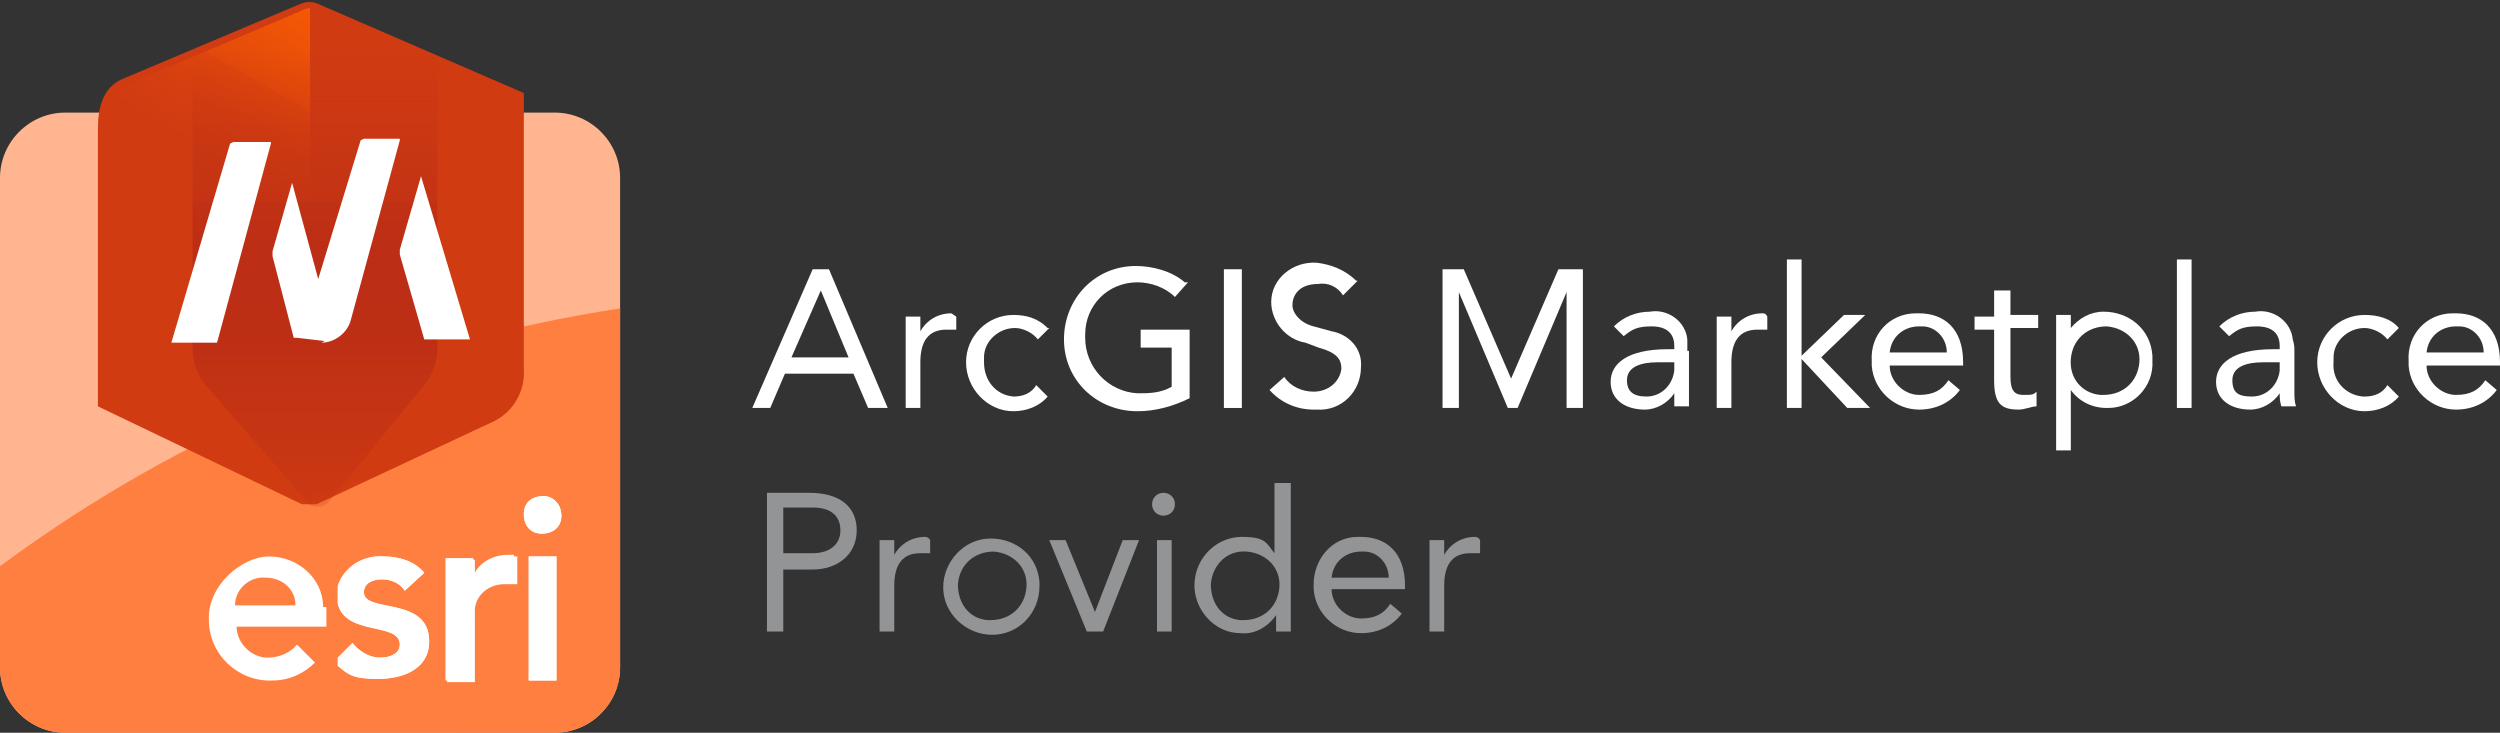 <?xml version="1.0" encoding="UTF-8"?> <svg xmlns="http://www.w3.org/2000/svg" xmlns:xlink="http://www.w3.org/1999/xlink" id="Layer_1" version="1.1" viewBox="0 0 153.2 44.9"><rect x="0" y="0" width="153.2" height="44.9" fill="#333333" stroke="none"/><!-- Generator: Adobe Illustrator 29.0.0, SVG Export Plug-In . SVG Version: 2.1.0 Build 186) --><defs><style> .st0 { fill: url(#linear-gradient1); } .st1 { fill: #929496; } .st2 { fill: url(#radial-gradient); } .st3 { fill: url(#linear-gradient); } .st4 { fill: #ff7f41; } .st5 { fill: #fff; } .st6 { fill: #ffb590; } </style><radialGradient id="radial-gradient" cx="-82.1" cy="702.2" fx="-82.1" fy="702.2" r="24" gradientTransform="translate(114.9 -730.2) scale(1.1)" gradientUnits="userSpaceOnUse"><stop offset="0" stop-color="#ff6000"></stop><stop offset=".5" stop-color="#d03b12"></stop></radialGradient><linearGradient id="linear-gradient" x1="22.1" y1="680.3" x2="8.4" y2="704" gradientTransform="translate(0 -678)" gradientUnits="userSpaceOnUse"><stop offset="0" stop-color="#ff6000"></stop><stop offset="0" stop-color="#ff6000" stop-opacity=".8"></stop><stop offset=".1" stop-color="#ff6000" stop-opacity=".6"></stop><stop offset=".2" stop-color="#ff6000" stop-opacity=".4"></stop><stop offset=".2" stop-color="#ff6000" stop-opacity=".3"></stop><stop offset=".3" stop-color="#ff6000" stop-opacity=".1"></stop><stop offset=".4" stop-color="#ff6000" stop-opacity="0"></stop><stop offset=".4" stop-color="#ff6000" stop-opacity="0"></stop><stop offset=".5" stop-color="#ff6000" stop-opacity="0"></stop></linearGradient><linearGradient id="linear-gradient1" x1="19.3" y1="678" x2="19.3" y2="709" gradientTransform="translate(0 -678)" gradientUnits="userSpaceOnUse"><stop offset="0" stop-color="#bc2e15" stop-opacity="0"></stop><stop offset="0" stop-color="#bc2e15" stop-opacity="0"></stop><stop offset=".1" stop-color="#bc2e15" stop-opacity="0"></stop><stop offset=".2" stop-color="#bc2e15" stop-opacity=".2"></stop><stop offset=".3" stop-color="#bc2e15" stop-opacity=".4"></stop><stop offset=".4" stop-color="#bc2e15" stop-opacity=".6"></stop><stop offset=".4" stop-color="#bc2e15" stop-opacity=".8"></stop><stop offset=".5" stop-color="#bc2e15"></stop><stop offset=".6" stop-color="#bc2e15" stop-opacity="1"></stop><stop offset=".7" stop-color="#bc2e15" stop-opacity=".9"></stop><stop offset=".7" stop-color="#bc2e15" stop-opacity=".8"></stop><stop offset=".8" stop-color="#bc2e15" stop-opacity=".6"></stop><stop offset=".9" stop-color="#bc2e15" stop-opacity=".4"></stop><stop offset="1" stop-color="#bc2e15" stop-opacity=".2"></stop><stop offset="1" stop-color="#bc2e15" stop-opacity=".1"></stop></linearGradient></defs><g id="text"><path class="st5" d="M50.8,16.5l3.6,8.5h-1.2l-.9-2.1h-4.2l-.9,2.1h-1.1l3.7-8.5h1ZM50.3,17.8l-1.8,4.1h3.5l-1.7-4.1h0Z"></path><path class="st5" d="M58.6,19.3v.9c-.3,0-.4,0-.6,0-1.1,0-1.6.7-1.6,2v2.8h-.9v-5.6h.9v.9h0c.4-.7,1.1-1.1,1.9-1.1,0,0,0,0,.3.2Z"></path><path class="st5" d="M64.3,20.1l-.7.7c-.3-.4-.9-.7-1.4-.7-1,0-1.9.8-1.9,1.8v.3c0,1.1.7,2,1.8,2.1h0c.6,0,1.1-.2,1.4-.7l.7.7c-.5.6-1.3.9-2.1.9-1.6,0-2.9-1.4-2.9-3s1.3-2.9,2.9-2.9c.8,0,1.5.2,2.1.8Z"></path><path class="st5" d="M72.8,17.3l-.8.9c-.6-.6-1.5-.9-2.3-.9-1.8,0-3.2,1.4-3.2,3.2v.2c0,1.8,1.4,3.3,3.2,3.4h0c.7,0,1.4,0,2.1-.4v-2.4h-1.9v-1.1h3v4.2c-1,.5-2.1.8-3.2.8-2.5,0-4.5-1.9-4.5-4.4s1.9-4.5,4.4-4.5h0c1,0,2.2.3,3,1Z"></path><path class="st5" d="M76.1,16.5v8.5h-1.1v-8.5h1.1Z"></path><path class="st5" d="M83.2,17.2l-.9.9c-.3-.5-.9-.8-1.5-.7-1.3,0-1.6.8-1.6,1.3s.5,1.1,1.3,1.3l1.1.3c1.1.2,1.9,1.1,1.8,2.2,0,1.5-1.2,2.7-2.7,2.6h-.2c-1,0-2-.4-2.7-1.2l.9-.8c.4.6,1.1.9,1.8.9.9,0,1.6-.6,1.7-1.4h0c0-.6-.3-1-1.4-1.3l-.8-.3c-1.2-.2-2.1-1.3-2.1-2.5,0-1.4,1.3-2.5,2.8-2.4h0c.8.1,1.7.4,2.4,1.1Z"></path><path class="st5" d="M89.7,16.5l2.9,6.7h0l2.9-6.7h1.5v8.5h-1v-7.1h0l-3,7.1h-.6l-3-7.1h0v7.1h-1v-8.5h1.3Z"></path><path class="st5" d="M103.5,21.5v2.5c0,.3,0,.6,0,.9h-.9c0-.3,0-.6,0-.8h0c-.4.6-1.1,1-1.8,1-1.2,0-2.1-.6-2.1-1.7s1-2,3.5-2h.4v-.2c0-.8-.5-1.2-1.4-1.2s-1.2.2-1.7.6l-.6-.6c.6-.6,1.4-.9,2.2-.9,1.1-.2,2.2.6,2.3,1.7,0,.3,0,.5,0,.7ZM100.9,24.3c.9,0,1.6-.7,1.7-1.6v-.5h-1c-1.1,0-1.9.3-1.9,1.1,0,.7.4,1,1.2,1Z"></path><path class="st5" d="M108.3,19.3v.9c-.3,0-.4,0-.6,0-1.1,0-1.6.7-1.6,2v2.8h-.9v-5.6h.9v.9h0c.4-.7,1.1-1.1,1.9-1.1.1,0,.2,0,.3.2Z"></path><path class="st5" d="M110.4,15.9v5.9l2.6-2.5h1.3l-2.7,2.6,3,3.1h-1.4l-2.8-3v3h-.9v-9.1h.9Z"></path><path class="st5" d="M120.3,22.2v.2h-4.5c0,1,.9,1.8,1.8,1.8s1.4-.3,1.8-.9l.7.6c-.6.8-1.5,1.2-2.5,1.2-1.5,0-2.8-1.2-2.9-2.7v-.3c-.1-1.6,1.1-2.9,2.7-2.9h.2c1.5,0,2.7.9,2.7,3ZM119.3,21.6c0-.9-.7-1.6-1.5-1.6h-.2c-.9,0-1.7.6-1.8,1.6h3.5Z"></path><path class="st5" d="M123.2,17.7v1.6h1.7v.8h-1.7v3c0,.9.3,1.1.8,1.1s.6,0,.8-.2v.9c-.3,0-.7.2-1.1.2-1.1,0-1.5-.4-1.5-1.8v-3.1h-1.2v-.8h1.2v-1.6h1Z"></path><path class="st5" d="M131.9,22.1c.1,1.6-1.2,2.9-2.7,2.9h-.1c-.9,0-1.7-.4-2.2-1.1h0v3.7h-.9v-8.3h.9v.8h0c.5-.6,1.2-1,2-1,1.6,0,2.9,1.1,3,2.7v.3ZM128.9,24.2c1.2,0,2.1-.8,2.2-2,.1-1.2-.8-2.1-2-2.2-1.2,0-2.1.8-2.2,2h0c-.1,1.2.7,2.1,1.8,2.2q.1,0,.2,0h0Z"></path><path class="st5" d="M134.3,15.9v9.1h-.9v-9.1h.9Z"></path><path class="st5" d="M140.6,21.5v2.5c0,.3,0,.6.1.9h-.9c-.1-.3-.1-.6-.1-.8h0c-.4.6-1.1,1-1.8,1-1.2,0-2.1-.6-2.1-1.7s1-2,3.5-2h.4v-.2c0-.8-.5-1.2-1.4-1.2s-1.2.2-1.7.6l-.6-.6c.6-.6,1.4-.9,2.2-.9,1.1-.2,2.2.6,2.3,1.7.1.3.1.5.1.7ZM138,24.3c.9,0,1.6-.7,1.7-1.6v-.5h-1c-1.1,0-1.9.3-1.9,1.1s.4,1,1.2,1Z"></path><path class="st5" d="M147,20.1l-.7.7c-.3-.4-.9-.7-1.4-.7-1,0-1.9.8-1.9,1.8v.3c-.1,1.1.7,2,1.8,2.1h.1c.6,0,1.1-.2,1.4-.7l.7.7c-.5.6-1.3.9-2.1.9-1.6,0-2.9-1.4-2.9-3s1.3-2.9,2.9-2.9c.8,0,1.6.2,2.1.8Z"></path><path class="st5" d="M153.2,22.2v.2h-4.5c0,1,.9,1.8,1.8,1.8s1.4-.3,1.8-.9l.7.6c-.6.8-1.5,1.2-2.5,1.2-1.5,0-2.8-1.2-2.9-2.7v-.3c-.1-1.6,1.1-2.9,2.7-2.9h.2c1.5,0,2.7.9,2.7,3ZM152.2,21.6c0-.9-.7-1.6-1.5-1.6h-.2c-.9,0-1.7.6-1.8,1.6h3.5Z"></path><path class="st1" d="M49.6,30.2c1.8,0,2.9.8,2.9,2.3s-1.2,2.4-2.7,2.4h-1.8v3.8h-1v-8.5h2.6ZM49.8,33.9c1,0,1.7-.5,1.7-1.4s-.6-1.4-1.7-1.4h-1.8v2.8h1.8Z"></path><path class="st1" d="M57,33v.9c-.3,0-.4,0-.6,0-1.1,0-1.6.7-1.6,2v2.8h-.9v-5.6h.9v.9h0c.4-.7,1.1-1.1,1.9-1.1,0,0,.2,0,.3.2Z"></path><path class="st1" d="M63.7,35.9c0,1.7-1.3,3-2.9,3s-3-1.3-3-2.9,1.3-3,2.9-3h0c1.6,0,2.9,1.1,3,2.7v.2ZM60.7,38c1.2,0,2.1-.8,2.2-2s-.8-2.1-2-2.2c-1.2,0-2.1.8-2.2,2h0c0,1.2.7,2.1,1.8,2.2q0,0,.2,0h0Z"></path><path class="st1" d="M65.3,33.1l1.8,4.4h0l1.7-4.4h1l-2.2,5.6h-1l-2.3-5.6h1Z"></path><path class="st1" d="M72,30.9c0,.4-.3.7-.7.7s-.7-.3-.7-.7.3-.7.7-.7.7.3.7.7ZM71.8,33.1v5.6h-.9v-5.6h.9Z"></path><path class="st1" d="M79.1,29.6v9.1h-.9v-1h0c-.5.7-1.3,1.2-2.2,1.1-1.6,0-2.9-1.5-2.8-3.1s1.4-2.8,2.9-2.8,1.5.4,2,1h0v-4.3s1,0,1,0ZM76.2,38c1.2,0,2.1-.8,2.2-2s-.8-2.1-2-2.2-2.1.8-2.2,2h0c0,1.2.7,2.1,1.8,2.2,0,0,.2,0,.2,0Z"></path><path class="st1" d="M86.1,35.9v.2h-4.5c0,1,.9,1.8,1.8,1.8s1.4-.3,1.8-.9l.7.6c-.6.8-1.5,1.2-2.5,1.2-1.5,0-2.8-1.2-2.9-2.7v-.3c0-1.5,1.1-2.9,2.7-2.9h.2c1.5,0,2.7.9,2.7,3ZM85.1,35.4c0-.9-.7-1.6-1.5-1.6h-.2c-.9,0-1.7.6-1.8,1.6h3.5Z"></path><path class="st1" d="M90.7,33v.9c-.3,0-.4,0-.6,0-1.1,0-1.6.7-1.6,2v2.8h-.9v-5.6h.9v.9h0c.4-.7,1.1-1.1,1.9-1.1,0,0,.2,0,.3.2Z"></path></g><g id="emblems"><path class="st6" d="M4,6.9h30c2.2,0,4,1.8,4,4v30c0,2.2-1.8,4-4,4H4c-2.2,0-4-1.8-4-4V10.9c0-2.2,1.8-4,4-4Z"></path><path class="st4" d="M0,34.7v6.2c0,2.2,1.8,4,4,4h30c2.2,0,4-1.8,4-4v-22c-13.8,2.1-26.8,7.5-38,15.8Z"></path><path class="st2" d="M6,7.9v17l12.5,6c.3,0,.6,0,.9,0l10.9-5.1c1.2-.6,1.9-1.9,1.8-3.2V5.7L19.4.2c-.3-.1-.6-.1-.9,0L7.6,4.8c-1.3.5-1.6,1.8-1.6,3.1Z"></path><path class="st3" d="M19,.5c0,0-.3,0-.4.1l-10.6,4.5c-1.2.5-2,1.7-2,3.1v16.4l12.6,5.9c0,0,.3,0,.4,0V.5Z"></path><path class="st0" d="M18.7,30.7c.4.5,1.1.5,1.5,0h0c0,0,5.8-7.1,5.8-7.1.5-.6.8-1.4.8-2.2V3.1L19.8,0c-.3-.1-.6-.1-.9,0l-7.1,3v18.4c0,.8.3,1.6.8,2.2l6.1,7Z"></path><path class="st5" d="M24.5,15.6v-.3l1.3-4.5h0l3,10s0,0,0,0h-2.6c0,0-.2,0-.2,0l-1.5-5.2ZM19.7,21c.8,0,1.6-.6,1.8-1.4l3-11s0-.1,0-.1h-2.2c0,0-.2.1-.2.1l-2.6,8.5-1.6-5.9h0l-1.2,4.2v.3l1.3,5c0,0,0,0,.2,0l1.7.2ZM13.1,21c0,0,.2,0,.2,0l3.3-12.2s0-.1,0-.1h-2.3c0,0-.2.1-.2.1l-3.6,12.2s0,0,0,0h2.6Z"></path><path class="st5" d="M33.3,30.4c.6,0,1.1.5,1.1,1.2s-.5,1.1-1.2,1.1-1.1-.5-1.1-1.2.5-1.1,1.2-1.1h0Z"></path><path class="st5" d="M31.6,34c0,0-.3,0-.5,0-.9,0-1.8.5-2.1,1.3h0v-1.1h-1.7v7.5h1.7v-4.2c0-.9.6-1.7,1.5-1.8h.3c.2,0,.5,0,.7,0v-1.7Z"></path><path class="st5" d="M26.3,39.3c0,1.7-1.6,2.3-3.1,2.3s-1.8-.2-2.5-.8v-.5l.9-.9c.4.5,1,.9,1.7.9s1.2-.3,1.2-.8c0-1.4-3.3-.5-3.8-2.5v-1.1c.4-1.2,1.6-1.9,2.8-1.8,1,0,1.9.3,2.5,1l-1.2,1.1c-.3-.5-.9-.7-1.4-.7s-1.1.2-1.1.8c0,1.3,4,.2,4,3Z"></path><rect class="st5" x="32.4" y="34.1" width="1.7" height="7.6"></rect><path class="st5" d="M31.6,35.8c-.2,0-.5,0-.7,0-.9,0-1.7.6-1.8,1.5v4.5h-1.7v-7.5h1.7v1.1h0c.4-.8,1.2-1.3,2.1-1.3s.3,0,.5,0v1.7Z"></path><path class="st5" d="M26.3,39.3c0,1.7-1.6,2.3-3.1,2.3s-1.8-.2-2.5-.8v-.5l.9-.9c.4.5,1,.9,1.7.9s1.2-.3,1.2-.8c0-1.4-3.3-.5-3.8-2.5v-1.1c.4-1.2,1.6-1.9,2.8-1.8,1,0,1.9.3,2.5,1l-1.2,1.1c-.3-.5-.9-.7-1.4-.7s-1.1.2-1.1.8c0,1.3,4,.2,4,3Z"></path><rect class="st5" x="32.4" y="34.1" width="1.7" height="7.6"></rect><path class="st5" d="M33.3,30.4c.6,0,1.1.5,1.1,1.2s-.5,1.1-1.2,1.1-1.1-.5-1.1-1.2.5-1.1,1.2-1.1h0Z"></path><path class="st5" d="M19.8,37.2c0-1.8-1.6-3.1-3.3-3.1s-3.8,1.8-3.7,3.9c0,2.1,1.8,3.8,3.9,3.7,1,0,1.9-.4,2.6-1.1l-1.1-1.1c-.4.5-1.1.8-1.8.8-1,0-1.9-.9-1.9-1.9h5.5v-1.2h-.2ZM14.4,37.1c0-1,.9-1.8,1.9-1.7.9,0,1.7.6,1.8,1.5v.2h-3.7Z"></path></g></svg> 